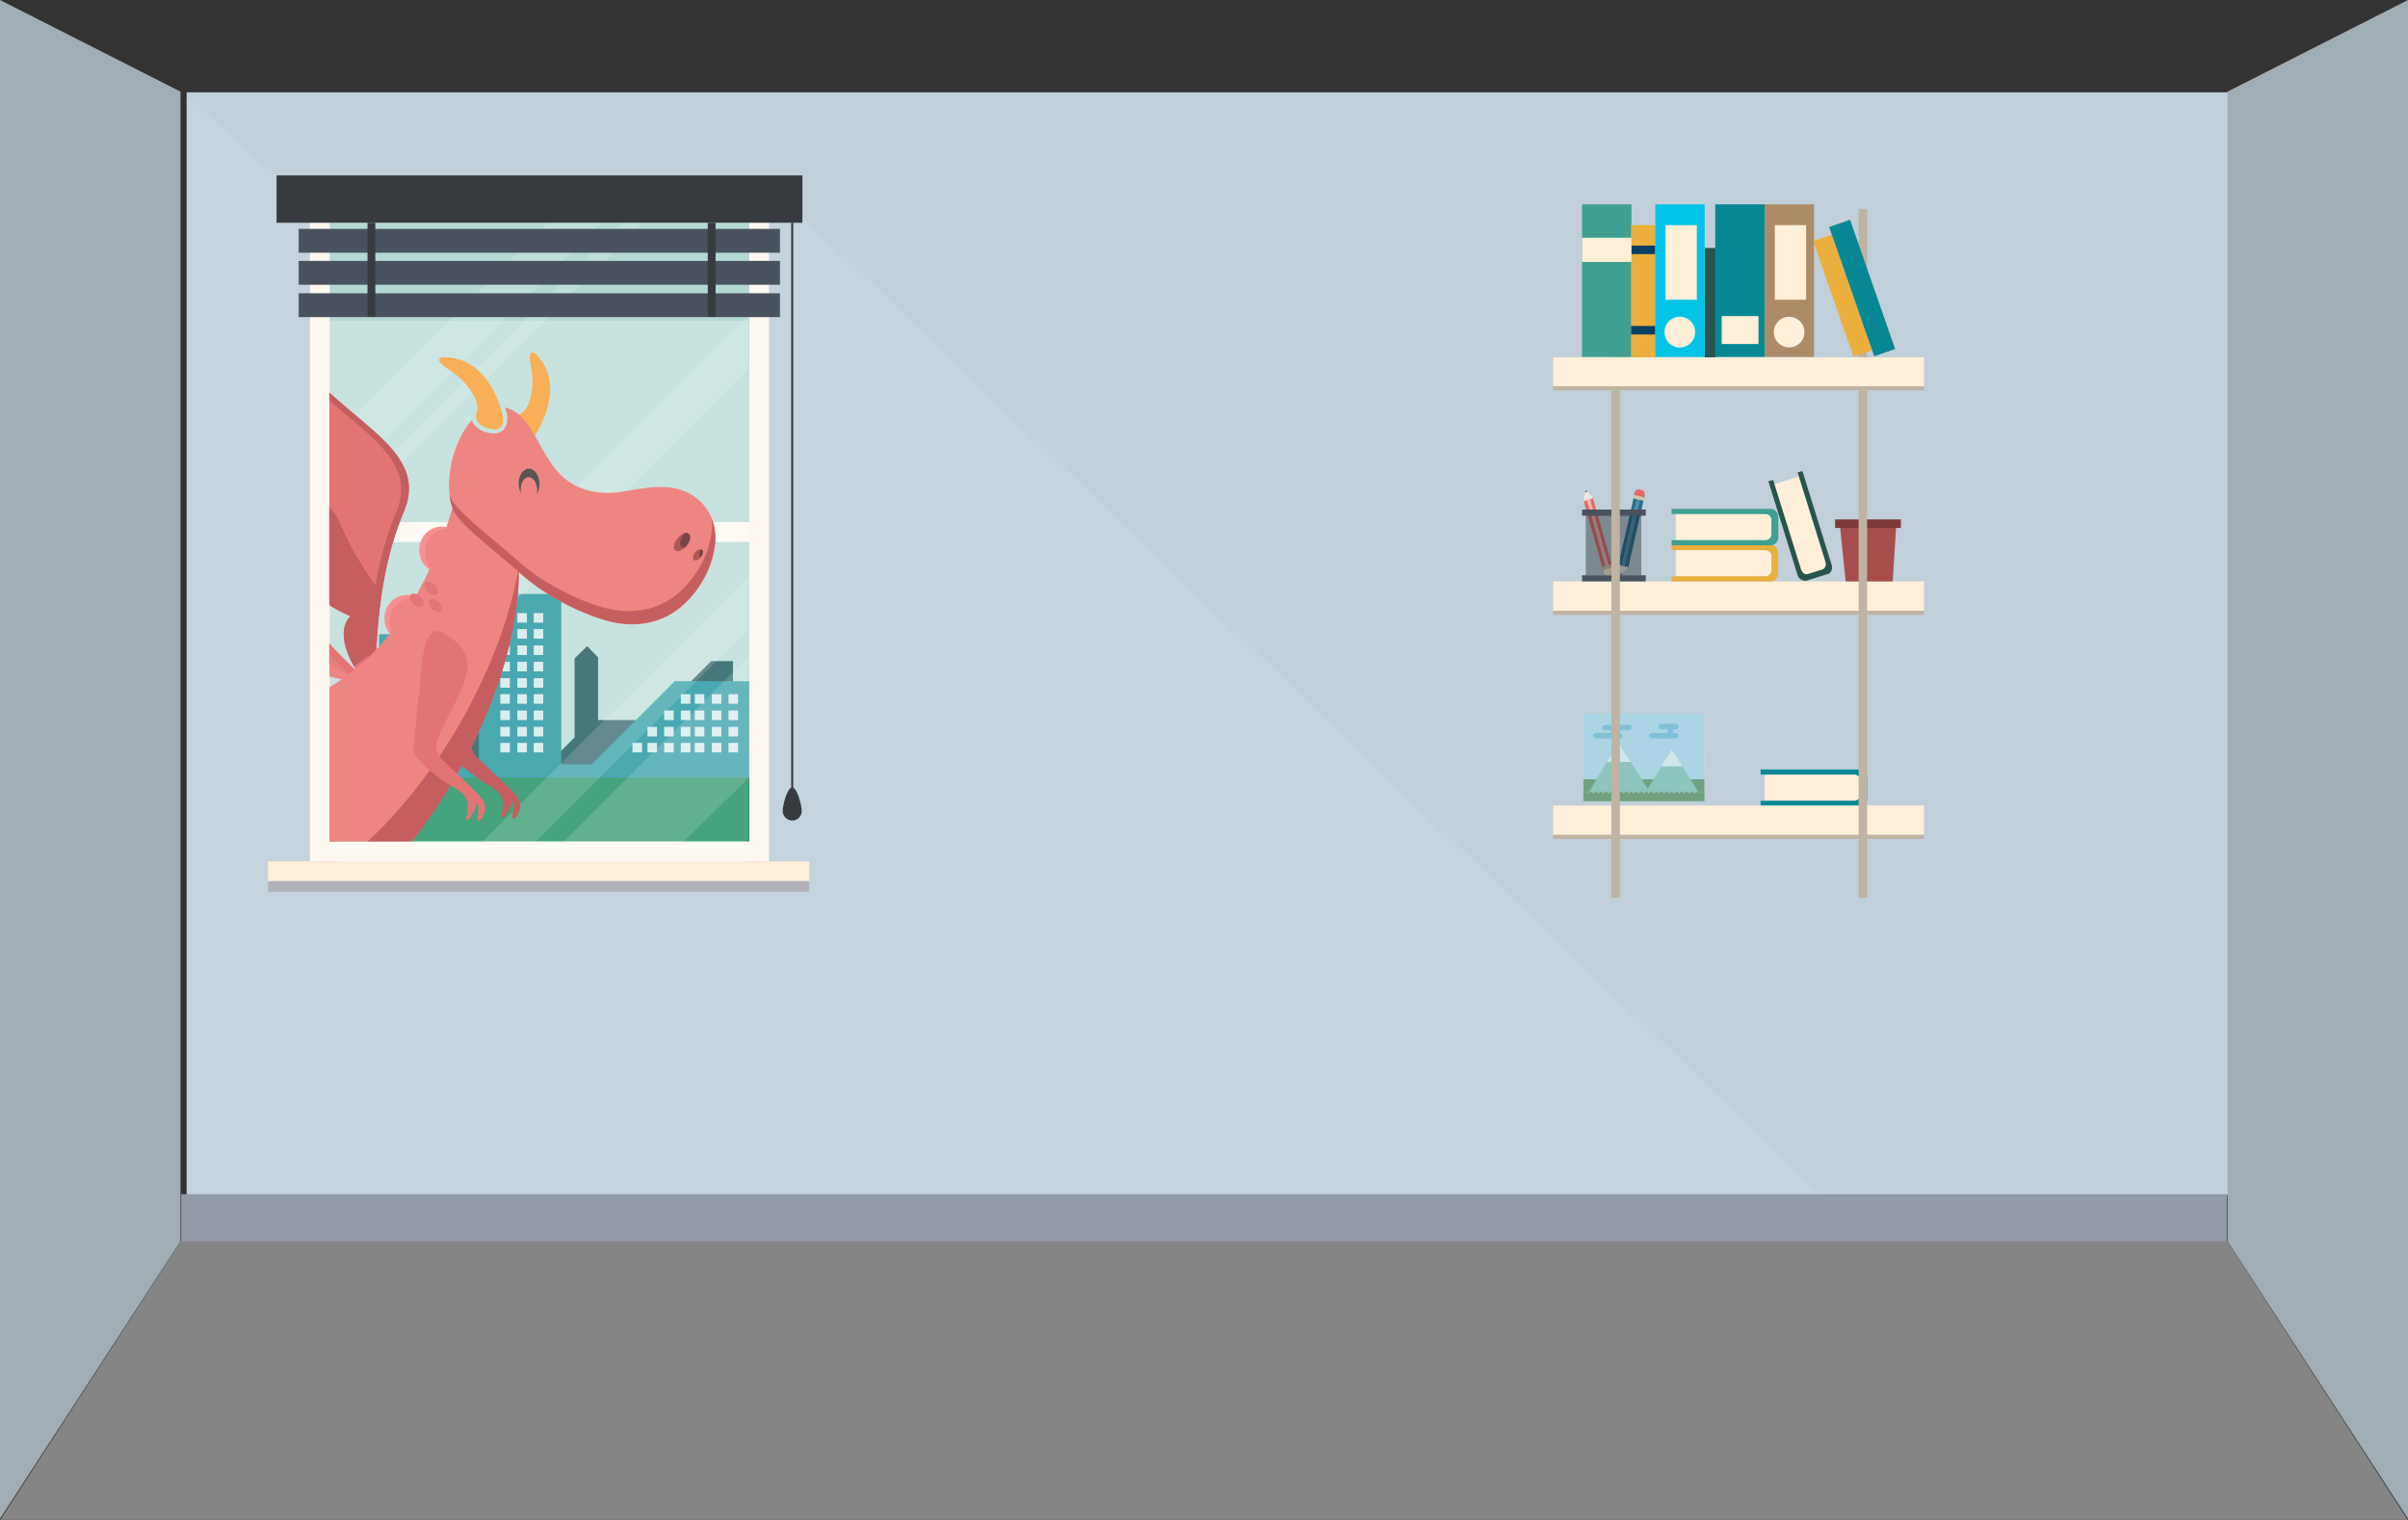 <?xml version="1.0" encoding="utf-8"?>
<!-- Generator: Adobe Illustrator 21.1.0, SVG Export Plug-In . SVG Version: 6.00 Build 0)  -->
<svg version="1.1" id="Layer_1" xmlns="http://www.w3.org/2000/svg" xmlns:xlink="http://www.w3.org/1999/xlink" x="0px" y="0px"
	 viewBox="0 0 707 446.2" style="enable-background:new 0 0 707 446.2;" xml:space="preserve">
<rect x="0" y="0" width="707" height="446.2" fill="#333333" stroke="none"/>
<style type="text/css">
	.st0{fill:#858585;}
	.st1{fill:#C4D3DD;}
	.st2{opacity:2.000430e-02;}
	.st3{clip-path:url(#SVGID_2_);}
	.st4{fill:#939BA8;}
	.st5{fill:#FFEFD9;}
	.st6{fill:#EDE8E0;}
	.st7{fill:#202020;}
	.st8{fill:#22708F;}
	.st9{fill:#4E8DA5;}
	.st10{fill:#E86765;}
	.st11{fill:#D1C6B2;}
	.st12{fill:#F4B3B2;}
	.st13{fill:#FCF3D1;}
	.st14{fill:#BFB3A3;}
	.st15{fill:#4A525F;}
	.st16{opacity:0.4;}
	.st17{clip-path:url(#SVGID_4_);fill:#192025;}
	.st18{fill:#EBAF3C;}
	.st19{fill:#3F9F91;}
	.st20{fill:#28544B;}
	.st21{fill:#A74D4B;}
	.st22{fill:#7D3A38;}
	.st23{opacity:0.3;}
	.st24{clip-path:url(#SVGID_6_);fill:#FFFFFF;}
	.st25{clip-path:url(#SVGID_8_);fill:#FFFFFF;}
	.st26{fill:#ABD5E5;}
	.st27{fill:#70A17F;}
	.st28{fill:#95D6A9;}
	.st29{fill:#8CC5BD;}
	.st30{fill:#CDE7EA;}
	.st31{fill:#81C0D8;}
	.st32{fill:#068894;}
	.st33{fill:#053F64;}
	.st34{fill:#00C3E5;}
	.st35{fill:#AD8B66;}
	.st36{fill:#B2D8D3;}
	.st37{fill:#03444A;}
	.st38{fill:#00814C;}
	.st39{fill:#FFF8F0;}
	.st40{opacity:2.999880e-02;}
	.st41{clip-path:url(#SVGID_10_);fill:#FFFFFF;}
	.st42{opacity:0.15;}
	.st43{clip-path:url(#SVGID_12_);fill:#FFFFFF;}
	.st44{clip-path:url(#SVGID_14_);fill:#FFFFFF;}
	.st45{clip-path:url(#SVGID_16_);fill:#FFFFFF;}
	.st46{clip-path:url(#SVGID_18_);fill:#FFFFFF;}
	.st47{clip-path:url(#SVGID_20_);fill:#FFFFFF;}
	.st48{fill:#373B40;}
	.st49{clip-path:url(#SVGID_22_);fill:#B22828;}
	.st50{clip-path:url(#SVGID_22_);fill:#DB4646;}
	.st51{clip-path:url(#SVGID_22_);fill:#EA5C55;}
	.st52{clip-path:url(#SVGID_22_);fill:#DD5050;}
	.st53{clip-path:url(#SVGID_22_);fill:#F46C6C;}
	.st54{clip-path:url(#SVGID_22_);fill:#F7941E;}
	.st55{clip-path:url(#SVGID_22_);fill:#961E1E;}
	.st56{clip-path:url(#SVGID_22_);fill:#4C0505;}
	.st57{clip-path:url(#SVGID_22_);fill:#D84848;}
	.st58{clip-path:url(#SVGID_22_);fill:#1D1D1B;}
	.st59{fill:#B2B1B8;}
	.st60{opacity:0.25;}
	.st61{clip-path:url(#SVGID_24_);fill:#FFFFFF;}
	.st62{fill:#A0ADB5;}
</style>
<g>
	<polygon class="st0" points="0.1,446.2 706.9,446.2 653.8,364.2 53.2,364.2 	"/>
	<rect x="54.8" y="27.1" class="st1" width="600.6" height="323.7"/>
	<g>
		<g class="st2">
			<g>
				<defs>
					<rect id="SVGID_1_" x="53.2" y="26.9" width="600.6" height="337.4"/>
				</defs>
				<clipPath id="SVGID_2_">
					<use xlink:href="#SVGID_1_"  style="overflow:visible;"/>
				</clipPath>
				<polygon class="st3" points="231.5,59.6 548.9,364.2 653.8,364.2 653.8,26.9 53.2,26.9 90.3,59.6 				"/>
			</g>
		</g>
	</g>
	<rect x="53.2" y="350.6" class="st4" width="600.6" height="13.8"/>
	<g>
		<rect x="456" y="170.7" class="st5" width="108.9" height="8.6"/>
		<polygon class="st6" points="475.3,165 475.1,166.2 475.9,168.9 477.9,166.8 477.9,166.8 478.1,165.7 		"/>
		<polygon class="st7" points="476.3,168.5 475.9,168.9 475.8,168.4 		"/>
		<path class="st8" d="M480,144.6l-4.9,21.5h0c0.1-0.2,0.3-0.4,0.6-0.3c0.2,0.1,0.4,0.3,0.4,0.6h0l4.9-21.5L480,144.6z"/>
		<path class="st9" d="M481,144.9l-4.9,21.5h0c0.1-0.2,0.3-0.4,0.6-0.3c0.2,0.1,0.4,0.3,0.4,0.6h0l4.9-21.5L481,144.9z"/>
		<path class="st8" d="M481.9,145.1l-4.9,21.5h0c0.1-0.2,0.3-0.4,0.6-0.3c0.3,0.1,0.4,0.3,0.4,0.6h0l4.9-21.5L481.9,145.1z"/>
		<path class="st10" d="M482,143.9l-0.7-0.2c-0.6-0.1-1.2,0.2-1.3,0.8l-0.2,0.7c-0.1,0.6,0.2,1.2,0.8,1.3l0.7,0.2
			c0.6,0.1,1.2-0.2,1.3-0.8l0.2-0.7C483,144.6,482.6,144,482,143.9"/>
		<path class="st11" d="M482.5,147l-2.9-0.7c-0.2-0.1-0.4-0.3-0.3-0.5l0-0.2c0.1-0.2,0.3-0.4,0.5-0.3l2.9,0.7
			c0.2,0.1,0.4,0.3,0.3,0.5l0,0.2C482.9,146.9,482.7,147,482.5,147"/>
		<polygon class="st6" points="468,147.1 467.7,146 465.6,144 464.9,146.7 465.2,147.9 		"/>
		<polygon class="st7" points="465.5,144.5 465.6,144 466,144.3 		"/>
		<path class="st10" d="M473.6,167.2l-6-21.3h0c0.1,0.2-0.1,0.5-0.3,0.6c-0.2,0.1-0.5-0.1-0.6-0.3h0l6,21.3L473.6,167.2z"/>
		<path class="st12" d="M472.7,167.5l-6-21.3l0,0c0.1,0.2-0.1,0.5-0.3,0.6c-0.2,0.1-0.5-0.1-0.6-0.3h0l6,21.3L472.7,167.5z"/>
		<path class="st10" d="M471.8,167.8l-6-21.3h0c0.1,0.2-0.1,0.5-0.3,0.6c-0.2,0.1-0.5-0.1-0.6-0.3h0l6,21.3L471.8,167.8z"/>
		<path class="st13" d="M472.2,168.9l0.7-0.2c0.6-0.2,0.9-0.8,0.7-1.3l-0.1-0.5c-0.2-0.6-0.8-0.9-1.3-0.7l-0.7,0.2
			c-0.6,0.2-0.9,0.8-0.7,1.3l0.1,0.5C471.1,168.7,471.7,169,472.2,168.9"/>
		<path class="st11" d="M470.4,166.4l2.8-0.8c0.2-0.1,0.5,0.1,0.5,0.3l0,0.2c0.1,0.2-0.1,0.5-0.3,0.5l-2.8,0.8
			c-0.2,0.1-0.5-0.1-0.5-0.3l0-0.2C470,166.7,470.2,166.4,470.4,166.4"/>
		<rect x="456" y="179.3" class="st14" width="108.9" height="1.2"/>
		<rect x="464.5" y="168.9" class="st15" width="18.7" height="1.8"/>
		<rect x="464.5" y="149.6" class="st15" width="18.7" height="1.8"/>
		<g class="st16">
			<g>
				<defs>
					<rect id="SVGID_3_" x="465.6" y="151.3" width="16.3" height="17.6"/>
				</defs>
				<clipPath id="SVGID_4_">
					<use xlink:href="#SVGID_3_"  style="overflow:visible;"/>
				</clipPath>
				<rect x="465.6" y="151.3" class="st17" width="16.3" height="17.6"/>
			</g>
		</g>
		<path class="st5" d="M518.4,161.5H492v7.7h26.4c1,0,1.8-0.8,1.8-1.7v-4.3C520.2,162.3,519.4,161.5,518.4,161.5"/>
		<path class="st18" d="M519.8,160h-29v1.5h27.5c1,0,1.8,0.8,1.8,1.7v4.3c0,0.9-0.8,1.7-1.8,1.7h-27.5v1.5h29c1.3,0,2.3-1,2.3-2.3
			v-6C522.1,161.1,521.1,160,519.8,160"/>
		<path class="st5" d="M518.4,150.9H492v7.7h26.4c1,0,1.8-0.8,1.8-1.7v-4.3C520.2,151.6,519.4,150.9,518.4,150.9"/>
		<path class="st19" d="M519.8,149.4h-29v1.5h27.5c1,0,1.8,0.8,1.8,1.7v4.3c0,0.9-0.8,1.7-1.8,1.7h-27.5v1.5h29c1.3,0,2.3-1,2.3-2.3
			v-6C522.1,150.4,521.1,149.4,519.8,149.4"/>
		<path class="st5" d="M536,165.1l-7.9-25.2l-7.3,2.3l7.9,25.2c0.3,0.9,1.2,1.5,2.1,1.2l4.1-1.3C535.8,167,536.3,166,536,165.1"/>
		<path class="st20" d="M537.8,165.9l-8.6-27.6l-1.4,0.4L536,165c0.3,1-0.2,2-1,2.2l-4.1,1.3c-0.9,0.3-1.8-0.3-2.1-1.3l-8.2-26.3
			l-1.4,0.4l8.6,27.6c0.4,1.2,1.7,1.9,2.9,1.5l5.7-1.8C537.5,168.5,538.2,167.1,537.8,165.9"/>
		<polygon class="st21" points="556.8,153.2 540.1,153.2 541.9,170.7 555.7,170.7 		"/>
		<rect x="538.8" y="152.5" class="st22" width="19.3" height="2.5"/>
		<g class="st23">
			<g>
				<defs>
					<rect id="SVGID_5_" x="483.3" y="218" width="17.1" height="17.2"/>
				</defs>
				<clipPath id="SVGID_6_">
					<use xlink:href="#SVGID_5_"  style="overflow:visible;"/>
				</clipPath>
				<polygon class="st24" points="500.5,219.4 484.7,235.2 483.3,235.2 500.5,218 				"/>
			</g>
		</g>
		<g class="st23">
			<g>
				<defs>
					<rect id="SVGID_7_" x="486.1" y="220.7" width="14.4" height="14.5"/>
				</defs>
				<clipPath id="SVGID_8_">
					<use xlink:href="#SVGID_7_"  style="overflow:visible;"/>
				</clipPath>
				<polygon class="st25" points="500.5,226.5 491.8,235.2 486.1,235.2 500.5,220.7 				"/>
			</g>
		</g>
		<rect x="464.9" y="209.5" class="st26" width="35.5" height="25.7"/>
		<rect x="464.9" y="228.8" class="st27" width="35.5" height="6.4"/>
		<polygon class="st28" points="500.4,233 499.7,232.3 498.9,233 498.2,232.3 497.5,233 496.7,232.3 496,233 495.2,232.3 494.5,233 
			493.8,232.3 493,233 492.3,232.3 491.5,233 490.8,232.3 490.1,233 489.3,232.3 488.6,233 487.8,232.3 487.1,233 486.4,232.3 
			485.6,233 484.9,232.3 484.1,233 483.4,232.3 482.7,233 481.9,232.3 481.2,233 480.4,232.3 479.7,233 478.9,232.3 478.2,233 
			477.5,232.3 476.7,233 476,232.3 475.2,233 474.5,232.3 473.8,233 473,232.3 472.3,233 471.5,232.3 470.8,233 470.1,232.3 
			469.3,233 468.6,232.3 467.8,233 467.1,232.3 466.4,233 465.6,232.3 464.9,233 464.9,235.2 500.4,235.2 500.4,233 		"/>
		<polygon class="st29" points="464.9,235.2 475.2,218 486.1,235.2 		"/>
		<polygon class="st29" points="481.6,235.2 490.8,220 500.4,235.2 		"/>
		<polygon class="st30" points="471.8,223.7 475.2,218 478.8,223.7 		"/>
		<polygon class="st30" points="487.7,225 490.8,220 494,225 		"/>
		<polygon class="st27" points="500.4,233 499.7,232.3 498.9,233 498.2,232.3 497.5,233 496.7,232.3 496,233 495.2,232.3 494.5,233 
			493.8,232.3 493,233 492.3,232.3 491.5,233 490.8,232.3 490.1,233 489.3,232.3 488.6,233 487.8,232.3 487.1,233 486.4,232.3 
			485.6,233 484.9,232.3 484.1,233 483.4,232.3 482.7,233 481.9,232.3 481.2,233 480.4,232.3 479.7,233 478.9,232.3 478.2,233 
			477.5,232.3 476.7,233 476,232.3 475.2,233 474.5,232.3 473.8,233 473,232.3 472.3,233 471.5,232.3 470.8,233 470.1,232.3 
			469.3,233 468.6,232.3 467.8,233 467.1,232.3 466.4,233 465.6,232.3 464.9,233 464.9,235.2 500.4,235.2 500.4,233 		"/>
		<path class="st31" d="M475.6,216.8h-7.1c-0.4,0-0.8-0.4-0.8-0.8c0-0.4,0.4-0.8,0.8-0.8h7.1c0.4,0,0.8,0.4,0.8,0.8
			C476.3,216.5,476,216.8,475.6,216.8"/>
		<path class="st31" d="M478.3,214.4h-7.1c-0.4,0-0.8-0.4-0.8-0.8s0.4-0.8,0.8-0.8h7.1c0.4,0,0.8,0.4,0.8,0.8
			S478.8,214.4,478.3,214.4"/>
		<path class="st31" d="M473.8,216L473.8,216c-0.4,0-0.8-0.3-0.8-0.8v-0.8c0-0.4,0.3-0.8,0.8-0.8c0.4,0,0.8,0.3,0.8,0.8v0.8
			C474.6,215.7,474.2,216,473.8,216"/>
		<path class="st31" d="M492,216.8h-7.1c-0.4,0-0.8-0.4-0.8-0.8c0-0.4,0.4-0.8,0.8-0.8h7.1c0.4,0,0.8,0.4,0.8,0.8
			C492.8,216.5,492.4,216.8,492,216.8"/>
		<path class="st31" d="M492.1,214.1l-4.4,0c-0.4,0-0.8-0.4-0.8-0.8s0.4-0.8,0.8-0.8l4.4,0c0.4,0,0.8,0.4,0.8,0.8
			C492.9,213.8,492.5,214.1,492.1,214.1"/>
		<path class="st31" d="M490.4,215.8L490.4,215.8c-0.4,0-0.8-0.3-0.8-0.8v-0.8c0-0.4,0.3-0.8,0.8-0.8c0.4,0,0.8,0.3,0.8,0.8v0.8
			C491.1,215.5,490.8,215.8,490.4,215.8"/>
		<path class="st5" d="M544.5,227.4h-26.4v7.7h26.4c1,0,1.8-0.8,1.8-1.7V229C546.3,228.1,545.5,227.4,544.5,227.4"/>
		<path class="st32" d="M545.9,225.9h-29v1.5h27.5c1,0,1.8,0.8,1.8,1.7v4.3c0,0.9-0.8,1.7-1.8,1.7h-27.5v1.5h29c1.3,0,2.3-1,2.3-2.3
			v-6C548.2,226.9,547.2,225.9,545.9,225.9"/>
		<rect x="456" y="236.5" class="st5" width="108.9" height="8.6"/>
		<rect x="456" y="245.1" class="st14" width="108.9" height="1.2"/>
		<rect x="473.1" y="61.4" class="st14" width="2.5" height="202.2"/>
		<rect x="545.7" y="61.4" class="st14" width="2.5" height="202.2"/>
		<rect x="456" y="104.9" class="st5" width="108.9" height="8.6"/>
		<rect x="456" y="113.4" class="st14" width="108.9" height="1.2"/>
		<rect x="464.5" y="60" class="st19" width="14.5" height="44.8"/>
		<rect x="478.9" y="66.1" class="st18" width="7.1" height="38.8"/>
		<rect x="500.5" y="72.8" class="st20" width="3.2" height="32.1"/>
		<rect x="478.9" y="95.7" class="st33" width="7.1" height="2.5"/>
		<rect x="478.9" y="72.1" class="st33" width="7.1" height="2.5"/>
		<rect x="464.5" y="69.8" class="st5" width="14.5" height="7.1"/>
		<rect x="503.6" y="60" class="st32" width="14.5" height="44.8"/>
		
			<rect x="538.3" y="68.9" transform="matrix(0.944 -0.329 0.329 0.944 1.541 182.84)" class="st18" width="5.8" height="36"/>
		
			<rect x="543.7" y="64.6" transform="matrix(0.944 -0.329 0.329 0.944 2.546 184.545)" class="st32" width="6.5" height="40.2"/>
		<rect x="505.5" y="92.8" class="st5" width="10.8" height="8.2"/>
		<rect x="486" y="60" class="st34" width="14.5" height="44.8"/>
		<rect x="489" y="66.1" class="st5" width="9.2" height="21.9"/>
		<path class="st5" d="M497.7,97.5c0,2.5-2,4.5-4.5,4.5c-2.5,0-4.5-2-4.5-4.5c0-2.5,2-4.5,4.5-4.5C495.7,93,497.7,95,497.7,97.5"/>
		<rect x="518.1" y="60" class="st35" width="14.5" height="44.8"/>
		<rect x="521.1" y="66.1" class="st5" width="9.2" height="21.9"/>
		<path class="st5" d="M529.8,97.5c0,2.5-2,4.5-4.5,4.5c-2.5,0-4.5-2-4.5-4.5c0-2.5,2-4.5,4.5-4.5C527.8,93,529.8,95,529.8,97.5"/>
		<rect x="96.8" y="65.4" class="st36" width="123.2" height="181.7"/>
		<polygon class="st37" points="208.8,194.1 191.5,211.4 175.6,211.4 175.6,193 172.4,189.7 168.7,193.3 168.7,216.5 156.1,229.1 
			146.1,229.1 146.1,178.2 131.9,178.2 131.9,199.1 106.1,199.1 96.8,213.4 96.8,241.6 215.2,241.6 215.2,225.7 215.2,194.1 		"/>
		<polygon class="st32" points="96.8,224.4 111.3,224.4 111.3,186.2 127.6,186.2 127.6,224.4 140.6,224.4 140.6,186.2 152.4,174.4 
			164.8,174.4 164.8,224.4 173.7,224.4 198.1,200 219.9,200 219.9,247.1 96.8,247.1 		"/>
		<rect x="113.3" y="189.5" class="st30" width="2.8" height="2.8"/>
		<rect x="118.2" y="189.5" class="st30" width="2.8" height="2.8"/>
		<rect x="123.1" y="189.5" class="st30" width="2.8" height="2.8"/>
		<rect x="113.3" y="194.2" class="st30" width="2.8" height="2.8"/>
		<rect x="118.2" y="194.2" class="st30" width="2.8" height="2.8"/>
		<rect x="123.1" y="194.2" class="st30" width="2.8" height="2.8"/>
		<rect x="113.3" y="199" class="st30" width="2.8" height="2.8"/>
		<rect x="118.2" y="199" class="st30" width="2.8" height="2.8"/>
		<rect x="123.1" y="199" class="st30" width="2.8" height="2.8"/>
		<rect x="113.3" y="203.8" class="st30" width="2.8" height="2.8"/>
		<rect x="118.2" y="203.8" class="st30" width="2.8" height="2.8"/>
		<rect x="123.1" y="203.8" class="st30" width="2.8" height="2.8"/>
		<rect x="113.3" y="208.6" class="st30" width="2.8" height="2.8"/>
		<rect x="118.2" y="208.6" class="st30" width="2.8" height="2.8"/>
		<rect x="123.1" y="208.6" class="st30" width="2.8" height="2.8"/>
		<rect x="113.3" y="213.4" class="st30" width="2.8" height="2.8"/>
		<rect x="118.2" y="213.4" class="st30" width="2.8" height="2.8"/>
		<rect x="123.1" y="213.4" class="st30" width="2.8" height="2.8"/>
		<rect x="113.3" y="218.1" class="st30" width="2.8" height="2.8"/>
		<rect x="118.2" y="218.1" class="st30" width="2.8" height="2.8"/>
		<rect x="123.1" y="218.1" class="st30" width="2.8" height="2.8"/>
		<rect x="204" y="203.8" class="st30" width="2.8" height="2.8"/>
		<rect x="209" y="203.8" class="st30" width="2.8" height="2.8"/>
		<rect x="213.9" y="203.8" class="st30" width="2.8" height="2.8"/>
		<rect x="204" y="208.6" class="st30" width="2.8" height="2.8"/>
		<rect x="209" y="208.6" class="st30" width="2.8" height="2.8"/>
		<rect x="213.9" y="208.6" class="st30" width="2.8" height="2.8"/>
		<rect x="204" y="213.4" class="st30" width="2.8" height="2.8"/>
		<rect x="209" y="213.4" class="st30" width="2.8" height="2.8"/>
		<rect x="213.9" y="213.4" class="st30" width="2.8" height="2.8"/>
		<rect x="204" y="218.1" class="st30" width="2.8" height="2.8"/>
		<rect x="209" y="218.1" class="st30" width="2.8" height="2.8"/>
		<rect x="213.9" y="218.1" class="st30" width="2.8" height="2.8"/>
		<rect x="199.9" y="203.8" class="st30" width="2.8" height="2.8"/>
		<rect x="195" y="208.6" class="st30" width="2.8" height="2.8"/>
		<rect x="199.9" y="208.6" class="st30" width="2.8" height="2.8"/>
		<rect x="190.1" y="213.4" class="st30" width="2.8" height="2.8"/>
		<rect x="195" y="213.4" class="st30" width="2.8" height="2.8"/>
		<rect x="199.9" y="213.4" class="st30" width="2.8" height="2.8"/>
		<rect x="190.1" y="218.1" class="st30" width="2.8" height="2.8"/>
		<rect x="185.7" y="218.1" class="st30" width="2.8" height="2.8"/>
		<rect x="195" y="218.1" class="st30" width="2.8" height="2.8"/>
		<rect x="199.9" y="218.1" class="st30" width="2.8" height="2.8"/>
		<rect x="146.9" y="184.7" class="st30" width="2.8" height="2.8"/>
		<rect x="151.9" y="184.7" class="st30" width="2.8" height="2.8"/>
		<rect x="151.9" y="180" class="st30" width="2.8" height="2.8"/>
		<rect x="156.7" y="180" class="st30" width="2.8" height="2.8"/>
		<rect x="156.7" y="184.7" class="st30" width="2.8" height="2.8"/>
		<rect x="146.9" y="189.5" class="st30" width="2.8" height="2.8"/>
		<rect x="151.9" y="189.5" class="st30" width="2.8" height="2.8"/>
		<rect x="156.7" y="189.5" class="st30" width="2.8" height="2.8"/>
		<rect x="146.9" y="194.3" class="st30" width="2.8" height="2.8"/>
		<rect x="151.9" y="194.3" class="st30" width="2.8" height="2.8"/>
		<rect x="156.7" y="194.3" class="st30" width="2.8" height="2.8"/>
		<rect x="146.9" y="199.1" class="st30" width="2.8" height="2.8"/>
		<rect x="151.9" y="199.1" class="st30" width="2.8" height="2.8"/>
		<rect x="156.7" y="199.1" class="st30" width="2.8" height="2.8"/>
		<rect x="146.9" y="203.8" class="st30" width="2.8" height="2.8"/>
		<rect x="151.9" y="203.8" class="st30" width="2.8" height="2.8"/>
		<rect x="156.7" y="203.8" class="st30" width="2.8" height="2.8"/>
		<rect x="146.9" y="208.6" class="st30" width="2.8" height="2.8"/>
		<rect x="151.9" y="208.6" class="st30" width="2.8" height="2.8"/>
		<rect x="156.7" y="208.6" class="st30" width="2.8" height="2.8"/>
		<rect x="146.9" y="213.4" class="st30" width="2.8" height="2.8"/>
		<rect x="151.9" y="213.4" class="st30" width="2.8" height="2.8"/>
		<rect x="156.7" y="213.4" class="st30" width="2.8" height="2.8"/>
		<rect x="146.9" y="218.1" class="st30" width="2.8" height="2.8"/>
		<rect x="151.9" y="218.1" class="st30" width="2.8" height="2.8"/>
		<rect x="156.7" y="218.1" class="st30" width="2.8" height="2.8"/>
		<rect x="96.8" y="228.3" class="st38" width="123.2" height="18.8"/>
		<path class="st39" d="M225.7,252.9H91V59.6h134.8V252.9z M96.8,247.1h123.2V65.4H96.8V247.1z"/>
		<rect x="93.9" y="153.3" class="st39" width="129.5" height="5.8"/>
		<rect x="78.7" y="252.9" class="st5" width="158.9" height="5.8"/>
		<g class="st40">
			<g>
				<defs>
					<rect id="SVGID_9_" x="96.7" y="65.4" width="123.2" height="181.7"/>
				</defs>
				<clipPath id="SVGID_10_">
					<use xlink:href="#SVGID_9_"  style="overflow:visible;"/>
				</clipPath>
				<rect x="96.7" y="65.4" class="st41" width="123.2" height="181.7"/>
			</g>
		</g>
		<g class="st42">
			<g>
				<defs>
					<rect id="SVGID_11_" x="96.8" y="65.4" width="79.8" height="79.7"/>
				</defs>
				<clipPath id="SVGID_12_">
					<use xlink:href="#SVGID_11_"  style="overflow:visible;"/>
				</clipPath>
				<polygon class="st43" points="176.5,65.4 96.8,145.1 96.8,129.5 160.8,65.4 				"/>
			</g>
		</g>
		<g class="st42">
			<g>
				<defs>
					<rect id="SVGID_13_" x="96.8" y="65.4" width="92" height="91.9"/>
				</defs>
				<clipPath id="SVGID_14_">
					<use xlink:href="#SVGID_13_"  style="overflow:visible;"/>
				</clipPath>
				<polygon class="st44" points="188.8,65.4 96.8,157.3 96.8,151.3 182.6,65.4 				"/>
			</g>
		</g>
		<g class="st42">
			<g>
				<defs>
					<rect id="SVGID_15_" x="165.5" y="192.6" width="54.5" height="54.5"/>
				</defs>
				<clipPath id="SVGID_16_">
					<use xlink:href="#SVGID_15_"  style="overflow:visible;"/>
				</clipPath>
				<polygon class="st45" points="219.9,228.3 200.7,247.1 165.5,247.1 219.9,192.6 				"/>
			</g>
		</g>
		<g class="st42">
			<g>
				<defs>
					<rect id="SVGID_17_" x="141.7" y="169" width="78.2" height="78.1"/>
				</defs>
				<clipPath id="SVGID_18_">
					<use xlink:href="#SVGID_17_"  style="overflow:visible;"/>
				</clipPath>
				<polygon class="st46" points="219.9,184.6 157.3,247.1 141.7,247.1 219.9,169 				"/>
			</g>
		</g>
		<g class="st42">
			<g>
				<defs>
					<rect id="SVGID_19_" x="96.6" y="92.6" width="123" height="138.5"/>
				</defs>
				<clipPath id="SVGID_20_">
					<use xlink:href="#SVGID_19_"  style="overflow:visible;"/>
				</clipPath>
				<polygon class="st47" points="219.5,108.3 96.6,231.1 96.7,215.4 219.7,92.6 				"/>
			</g>
		</g>
		<rect x="81.2" y="51.5" class="st48" width="154.4" height="13.9"/>
		<rect x="87.7" y="67.2" class="st15" width="141.3" height="7"/>
		<rect x="87.7" y="76.6" class="st15" width="141.3" height="7"/>
		<rect x="87.7" y="86.1" class="st15" width="141.3" height="7"/>
		<rect x="207.8" y="65.4" class="st48" width="2.3" height="27.6"/>
		<rect x="107.9" y="65.4" class="st48" width="2.3" height="27.6"/>
		<rect x="232.3" y="65.4" class="st48" width="0.6" height="167.4"/>
		<path class="st48" d="M235.4,238.1c0,1.6-1.3,2.8-2.8,2.8s-2.8-1.3-2.8-2.8c0-1.6,1.3-6.9,2.8-6.9S235.4,236.6,235.4,238.1"/>
	</g>
	<g>
		<defs>
			<rect id="SVGID_21_" x="96.7" y="65.4" width="123.2" height="181.7"/>
		</defs>
		<clipPath id="SVGID_22_">
			<use xlink:href="#SVGID_21_"  style="overflow:visible;"/>
		</clipPath>
		<path class="st49" d="M151.3,240.1c0.5-0.5,0.9-1.1,1.1-1.7c-0.6,0.2-1.2,0.3-1.8,0.3c-0.1,0.3-0.1,0.7-0.2,1
			C150.3,240.2,151,240.5,151.3,240.1"/>
		<path class="st49" d="M147.9,239.9c0.4-0.4,0.7-0.9,1.1-1.4c-0.5-0.1-1-0.2-1.5-0.4c-0.1,0.4-0.2,0.8-0.4,1.3
			C147,239.9,147.6,240.3,147.9,239.9"/>
		<path class="st49" d="M150.3,234.9c0.6,0.6,0.5,2.3,0.3,3.8c0.6,0,1.2-0.1,1.8-0.3c0.7-1.6,0.4-3.4-1-5
			c-2.1-2.4-7.4-7.3-11.1-10.8c-1.9-1.8-2.4-4.6-1.3-6.9c7.3-15.4,14.5-23.5,1.1-30.6c-6.6-3.5-6.2,15.5-6.7,17.7
			c-0.9,4-1.1,13.6-1.9,17.3c2.7,4,6.1,6.5,9.5,8.9c3.5,2.4,7.8,3.5,6.4,9.1c0.5,0.1,1,0.3,1.5,0.4
			C149.7,237.5,150.2,236.3,150.3,234.9"/>
		<path class="st49" d="M51,247.8c1.6-0.4,3.3-0.6,5.2-0.7c2.5-0.2,4.5-0.5,6.4,1.6c2.8,3.2,3,9.3,2.1,13.3
			c-0.9,4.3-4.5,6.5-7.2,9.8c-3,3.5-5.8,7.2-7.8,11.4c-0.2,0.5-0.5,1-0.9,1.3c-0.3,0.3-0.8,0.4-1.2,0.5c-1.4,0.3-13.4-2-13.1-0.6
			c0.8,3.9,2.9,7.3,5,10.6c2.1,3.3,4.3,6.7,5.2,10.5c0.8,3.7,0.1,7.7-3,9.4c-0.8,0.5-1.7-0.4-1.2-1.2c1.2-2.1,1.3-4.2,0.2-6.8
			c0.6,1.5-0.6,4.4-1.5,5.4c-0.4,0.4-0.8,0.8-1.4,1.1c-0.8,0.5-1.7-0.4-1.2-1.2c0.6-1,1.1-2.1,1.2-2.3c0.7-1.9,0.7-4,0.1-5.9
			c0.7,2-1.1,4.2-3.1,5.4c-0.8,0.5-1.7-0.4-1.2-1.2l0,0c0.4-0.7,0.8-1.5,0.9-2.3c0.8-3.2-1.1-8.2-2.3-11.1
			c-1.8-4.6-4.4-8.9-6.9-13.1c-1.3-2.2-7.6-8.8-1.7-8.1c3.1,0.4,10.9,3.6,13.5,1.1c2-2,2.5-7.7,2.7-10.4c0.1-1.4,0.1-2.9,0.3-4.3
			c0.6-3.9,2.8-7.6,5.9-9.9C47.7,249,49.4,248.3,51,247.8"/>
		<path class="st50" d="M110.5,204.9c0,0-2-31.1,8-54.4c10-23.3-30.6-28.8-39.1-61.8c0,0-12.9,29.4,4.8,48.9c0,0-10.5,31,18.8,43.4
			C102.9,181,95.1,186.8,110.5,204.9"/>
		<path class="st49" d="M100.1,154.2c3,7.2,7.4,14,11.9,20.1l0,0c-0.9,6.1-1.4,12-1.6,16.8c-2,1.2-4.4,3.1-6.5,4.5
			c-6.1-10.9-1-14.7-1-14.7c-21-8.9-21.5-27.4-20.2-37.1c0,0,0-0.1,0-0.1C90.6,143.9,96.7,146.1,100.1,154.2"/>
		<path class="st49" d="M116.2,150.7c9.7-22.5-28-28.4-38.1-58.6c0.7-2.2,1.3-3.5,1.3-3.5c8.5,33,49.1,38.5,39.1,61.8
			c-10,23.3-8,54.4-8,54.4c-0.9-1-1.6-2-2.4-2.9C107.9,193.5,108.1,169.6,116.2,150.7"/>
		<path class="st51" d="M108.4,200.4c0,0-23.8-20.1-33.7-43.5c-9.8-23.4-42,2.1-71.7-14.7c0,0,12.3,29.7,38.6,30.4
			c0,0,15,29,44.3,16.5C85.9,189.2,84.7,198.9,108.4,200.4"/>
		<path class="st52" d="M47.2,165.3c-14.7-0.4-25-9.9-31.3-18.2c25.5,5.5,50.3-10.2,58.7,9.8c3.9,9.3,10,18.1,16,25.3
			C62,193.8,47.2,165.3,47.2,165.3"/>
		<path class="st52" d="M86.1,182.7l2.8-2.7c7.8,9.8,15.7,17.1,18.5,19.5C93.3,196.6,86.1,182.7,86.1,182.7"/>
		<path class="st50" d="M73.4,158.6c-9.5-22.6-40,0.5-68.8-13.2c-1-1.9-1.5-3.1-1.5-3.1c29.6,16.8,61.8-8.7,71.7,14.7
			c9.8,23.4,33.7,43.5,33.7,43.5c-1.2-0.1-2.4-0.2-3.5-0.3C98.7,194.5,81.4,177.6,73.4,158.6"/>
		<path class="st53" d="M123.2,162.8c0.7,3.7,4.3,6.2,7.9,5.5c3.6-0.7,5.9-4.3,5.2-8.1c-0.7-3.7-4.3-6.2-7.9-5.5
			C124.8,155.5,122.5,159.1,123.2,162.8"/>
		<path class="st53" d="M113,182.9c0.7,3.7,4.3,6.2,7.9,5.5c3.6-0.7,5.9-4.3,5.2-8.1c-0.7-3.7-4.3-6.2-7.9-5.5
			C114.6,175.5,112.3,179.1,113,182.9"/>
		<path class="st53" d="M81.4,208.7c0.7,3.7,4.3,6.2,7.9,5.5c3.6-0.7,5.9-4.3,5.2-8.1c-0.7-3.7-4.3-6.2-7.9-5.5
			C83,201.3,80.7,204.9,81.4,208.7"/>
		<path class="st53" d="M59.4,213c0.7,3.7,4.3,6.2,7.9,5.5c3.6-0.7,5.9-4.3,5.2-8.1c-0.7-3.7-4.3-6.2-7.9-5.5
			C61,205.7,58.6,209.3,59.4,213"/>
		<path class="st53" d="M36.1,209.6c0.7,3.7,4.3,6.2,7.9,5.5c3.6-0.7,5.9-4.3,5.2-8.1c-0.7-3.7-4.3-6.2-7.9-5.5
			C37.7,202.3,35.4,205.9,36.1,209.6"/>
		<path class="st53" d="M14.9,198.5c0.7,3.7,4.3,6.2,7.9,5.5c3.6-0.7,5.9-4.3,5.2-8.1c-0.7-3.7-4.3-6.2-7.9-5.5
			C16.5,191.2,14.2,194.8,14.9,198.5"/>
		<path class="st53" d="M-2.2,181c0.7,3.7,4.3,6.2,7.9,5.5c3.6-0.7,5.9-4.3,5.2-8.1c-0.7-3.7-4.3-6.2-7.9-5.5
			C-0.6,173.7-2.9,177.3-2.2,181"/>
		<path class="st53" d="M-10.5,161.6c0.7,3.7,4.3,6.2,7.9,5.5c3.6-0.7,5.9-4.3,5.2-8.1c-0.7-3.7-4.3-6.2-7.9-5.5
			C-8.9,154.3-11.2,157.9-10.5,161.6"/>
		<path class="st51" d="M-11.2,161.8c0.7,3.7,4.3,6.2,7.9,5.5c3.6-0.7,5.9-4.3,5.2-8.1c-0.7-3.7-4.3-6.2-7.9-5.5
			C-9.6,154.4-12,158.1-11.2,161.8"/>
		<path class="st51" d="M124.9,163.5c0.7,3.7,4.3,6.2,7.9,5.5c3.6-0.7,5.9-4.3,5.2-8.1c-0.7-3.7-4.3-6.2-7.9-5.5
			C126.5,156.2,124.1,159.8,124.9,163.5"/>
		<path class="st51" d="M114.5,183.9c0.7,3.7,4.3,6.2,7.9,5.5c3.6-0.7,5.9-4.3,5.2-8.1c-0.7-3.7-4.3-6.2-7.9-5.5
			C116.1,176.5,113.7,180.1,114.5,183.9"/>
		<path class="st51" d="M82.1,210.2c0.7,3.7,4.3,6.2,7.9,5.5c3.6-0.7,5.9-4.3,5.2-8.1c-0.7-3.7-4.3-6.2-7.9-5.5
			C83.7,202.9,81.4,206.5,82.1,210.2"/>
		<path class="st51" d="M59.5,215c0.7,3.7,4.3,6.2,7.9,5.5c3.6-0.7,5.9-4.3,5.2-8.1c-0.7-3.7-4.3-6.2-7.9-5.5
			C61,207.7,58.7,211.3,59.5,215"/>
		<path class="st51" d="M35.6,211.6c0.7,3.7,4.3,6.2,7.9,5.5c3.6-0.7,5.9-4.3,5.2-8.1c-0.7-3.7-4.3-6.2-7.9-5.5
			C37.2,204.2,34.9,207.8,35.6,211.6"/>
		<path class="st51" d="M13.9,200c0.7,3.7,4.3,6.2,7.9,5.5c3.6-0.7,5.9-4.3,5.2-8.1c-0.7-3.7-4.3-6.2-7.9-5.5
			C15.5,192.7,13.2,196.3,13.9,200"/>
		<path class="st51" d="M-3.3,181.8c0.7,3.7,4.3,6.2,7.9,5.5c3.6-0.7,5.9-4.3,5.2-8.1c-0.7-3.7-4.3-6.2-7.9-5.5
			C-1.8,174.5-4.1,178.1-3.3,181.8"/>
		<path class="st51" d="M-11.6,161.9c0.7,3.7,4.3,6.2,7.9,5.5c3.6-0.7,5.9-4.3,5.2-8.1c-0.7-3.7-4.3-6.2-7.9-5.5
			C-10,154.5-12.4,158.1-11.6,161.9"/>
		<path class="st54" d="M157,127.9c0,0,10.1-14.4,0.2-24.1c0,0-2.5-2.2-1.3,4c1.3,6.2-0.4,13.2-3.9,14.1l1.5,4.9L157,127.9z"/>
		<path class="st51" d="M142.4,126.8c0.6,0.2,1.2,0.3,1.8,0.4c1.9,0.3,3-0.4,3.6-1c1.5-1.5,1.1-4,1.1-4.3l0,0c0-0.1-0.2-1-0.6-2.3
			c1.3,0.4,2.4,0.9,3.3,1.5c2.3,1.7,4,4.3,5.4,6.8c3.3,5.5,5.7,11.4,11.8,14.6c3.9,2,8.5,2.6,12.9,2c5.1-0.7,10.4-2.1,15.6-1.3
			c8.3,1.3,13.5,8.2,12.7,16.5c-0.7,6.7-4.2,13.2-9.2,17.8c-6,5.6-14.2,7-22.1,4.9c-9-2.4-19.5-8.1-26.3-14.4
			c-4.2-3.8-16.4-13.2-18.7-17.2c-3.6-6.1-2-19.4,4.8-27.5C138.9,124.6,140,126,142.4,126.8"/>
		<path class="st54" d="M147.7,122.4c0,0-3.4-17.9-17.7-17.5c0,0-3.5,0.3,2.1,3.8c5.5,3.6,9.5,9.8,7.6,13c0,0-0.5,3.6,4.9,4.3
			C148.4,126.7,147.7,122.4,147.7,122.4"/>
		<path class="st55" d="M198.9,158.1c-1.1,1.3-1.4,2.9-0.6,3.5c0.7,0.6,2.2,0,3.3-1.4c1.1-1.3,1.4-2.9,0.6-3.5
			C201.5,156.1,200,156.7,198.9,158.1"/>
		<path class="st55" d="M204.1,162.2c-0.7,0.8-0.8,1.8-0.4,2.2c0.5,0.4,1.4,0,2.1-0.8c0.7-0.8,0.8-1.8,0.4-2.2
			C205.7,161,204.7,161.4,204.1,162.2"/>
		<path class="st56" d="M201.1,156.5c0.4-0.1,0.8,0,1.1,0.2c0.7,0.6,0.5,2.2-0.6,3.5c-0.1,0.2-0.3,0.3-0.4,0.5
			c-0.4,0.1-0.8,0-1.1-0.2c-0.7-0.6-0.5-2.2,0.6-3.5C200.8,156.8,201,156.7,201.1,156.5"/>
		<path class="st56" d="M205.8,161.3c0.1,0,0.2,0.1,0.3,0.1c0.4,0.4,0.3,1.3-0.3,2.1c-0.1,0-0.2-0.1-0.3-0.1
			C205.1,163,205.2,162.1,205.8,161.3"/>
		<path class="st51" d="M136,134.5c0,0-9.6,79.2-76.9,76.1c-67.3-3.1-67.5-84-53.1-95.1c0,0-75.4,54-4.6,140.2
			c70.9,86.2,156.1-33.5,150.7-93.2L136,134.5z"/>
		<path class="st49" d="M-27.7,169.6c0.4,20,8.2,43.7,30.3,70.6c63.7,77.6,139.1-11.5,149.7-73.6c1.4,60.9-81.6,173.5-150.9,89.1
			C-26.8,221.5-31.9,192.3-27.7,169.6"/>
		<path class="st51" d="M-0.1,122.1c0,0,7.5,4.6,15.4-7.4L8.9,114l5.3-11.1l-9.8,6.9l-2.7-4.6C1.6,105.2-6.2,115.3-0.1,122.1"/>
		<path class="st50" d="M9.7,115l-6.3-0.7l2.7-5.8l8.1-5.7L8.9,114l6.3,0.7c-5.8,8.8-11.4,8.7-14,8C3.8,121.7,6.7,119.6,9.7,115"/>
		<path class="st49" d="M132.7,146.9c2.3,4,14.5,13.3,18.7,17.2c6.8,6.3,17.3,12,26.3,14.4c7.9,2.1,16,0.7,22.1-4.9
			c4.9-4.5,8.5-11.1,9.2-17.8c0.1-1.2,0.1-2.3,0-3.4c0.8,2.2,1.2,4.7,0.9,7.2c-0.7,6.7-4.2,13.2-9.2,17.8c-6,5.6-14.2,7-22.1,4.9
			c-9-2.4-19.5-8.1-26.3-14.4c-4.2-3.8-16.4-13.2-18.7-17.2c-0.9-1.5-1.4-3.4-1.7-5.5C132.2,145.8,132.4,146.4,132.7,146.9"/>
		<path class="st57" d="M126.1,176.1c-0.6,0.6-0.2,1.8,0.7,2.7c1,0.9,2.2,1.2,2.8,0.6c0.6-0.6,0.2-1.8-0.7-2.7
			C127.9,175.8,126.7,175.5,126.1,176.1"/>
		<path class="st57" d="M124.9,171.1c-0.6,0.6-0.2,1.8,0.7,2.7c1,0.9,2.2,1.2,2.8,0.6c0.6-0.6,0.2-1.8-0.7-2.7
			C126.7,170.7,125.5,170.5,124.9,171.1"/>
		<path class="st57" d="M120.6,174.6c-0.6,0.6-0.2,1.8,0.7,2.7c1,0.9,2.2,1.2,2.8,0.6c0.6-0.6,0.2-1.8-0.7-2.7
			C122.4,174.3,121.2,174,120.6,174.6"/>
		<path class="st57" d="M80.6,240.5c-1.6,0.6-2.1,3.1-1.2,5.7c0.9,2.6,2.9,4.2,4.5,3.6c1.6-0.6,2.1-3.1,1.2-5.7
			C84.2,241.6,82.2,239.9,80.6,240.5"/>
		<path class="st57" d="M78.9,227.8c-1.6,0.6-2.1,3.1-1.2,5.7c0.9,2.6,2.9,4.2,4.5,3.6c1.6-0.6,2.1-3.1,1.2-5.7
			C82.5,228.8,80.5,227.2,78.9,227.8"/>
		<path class="st57" d="M87.8,234.4c-1.6,0.6-2.1,3.1-1.2,5.7c0.9,2.6,2.9,4.2,4.5,3.6c1.6-0.6,2.1-3.1,1.2-5.7
			C91.4,235.4,89.4,233.8,87.8,234.4"/>
		<path class="st58" d="M157.7,143.5c-0.1-1.9-1.2-3.4-2.5-3.4c-1.3,0-2.3,1.6-2.3,3.5c0,0.6,0.1,1.2,0.4,1.6c-0.6-0.8-1-1.9-1-3.1
			c-0.1-2.4,1.2-4.4,2.9-4.5c1.7-0.1,3.1,1.9,3.2,4.3c0,1.2-0.3,2.4-0.8,3.2C157.7,144.7,157.8,144.1,157.7,143.5"/>
		<path class="st50" d="M42.8,245.1c1.9,0.2,3.7,0.7,5.7,1.2c2.7,0.8,5,1.2,6.1,4.1c1.7,4.5-0.4,10.9-2.8,14.8
			c-2.6,4.2-7.2,5.2-11.2,7.5c-4.4,2.6-8.8,5.4-12.5,9c-0.4,0.4-0.9,0.8-1.4,1c-0.5,0.1-0.9,0.1-1.4,0c-1.6-0.3-13.3-7.2-13.5-5.6
			c-0.7,4.3,0.3,8.7,1.2,13s2,8.7,1.4,13c-0.5,4.2-2.9,8-6.7,8.7c-1,0.2-1.6-1-0.8-1.7c2.1-1.8,2.9-3.9,2.8-7
			c0.1,1.8-2.2,4.4-3.7,5.1c-0.6,0.3-1.2,0.5-1.8,0.6c-1,0.2-1.6-1.1-0.8-1.7c1-0.8,2-1.7,2.1-2c1.4-1.7,2.3-3.9,2.3-6.1
			c0,2.4-2.7,4-5.3,4.5c-1,0.2-1.6-1-0.8-1.7l0,0c0.7-0.6,1.4-1.3,1.9-2c2-3.1,1.9-9,1.8-12.5C5.1,281.8,4,276.4,3,271
			c-0.5-2.7-4.7-12.1,1.2-9.1c3.1,1.6,10.1,7.9,13.8,6.3c2.9-1.3,5.6-7.2,6.8-9.9c0.7-1.5,1.2-3,2-4.4c2.1-3.9,5.8-6.9,10-8.2
			C38.9,245,40.9,244.9,42.8,245.1"/>
		<path class="st50" d="M141,240.8c0.5-0.5,0.9-1.1,1.1-1.7c-0.6,0.2-1.2,0.3-1.8,0.3c-0.1,0.3-0.1,0.7-0.2,1
			C140,240.9,140.6,241.2,141,240.8"/>
		<path class="st50" d="M137.6,240.6c0.4-0.4,0.7-0.9,1.1-1.4c-0.5-0.1-1-0.2-1.5-0.4c-0.1,0.4-0.2,0.8-0.4,1.3
			C136.6,240.6,137.2,240.9,137.6,240.6"/>
		<path class="st50" d="M140,235.5c0.6,0.6,0.5,2.3,0.3,3.8c0.6,0,1.2-0.1,1.8-0.3c0.7-1.6,0.4-3.4-1-5c-2.1-2.4-7.4-7.3-11.1-10.8
			c-1.9-1.8-2.4-4.6-1.3-6.9c7.3-15.4,14.4-23.5,1.1-30.6c-6.6-3.5-6.2,15.5-6.7,17.7c-0.9,4-1.1,13.6-1.9,17.3
			c2.7,4,6.1,6.5,9.5,8.9c3.5,2.4,7.8,3.5,6.4,9.1c0.5,0.1,1,0.3,1.5,0.4C139.3,238.2,139.9,236.9,140,235.5"/>
	</g>
	<g>
		<rect x="98.9" y="247.1" class="st39" width="120.2" height="5.8"/>
		<rect x="78.7" y="258.7" class="st59" width="158.9" height="3.1"/>
		<g class="st60">
			<g>
				<defs>
					<rect id="SVGID_23_" x="96.7" y="94.2" width="123.2" height="154.9"/>
				</defs>
				<clipPath id="SVGID_24_">
					<use xlink:href="#SVGID_23_"  style="overflow:visible;"/>
				</clipPath>
				<rect x="96.7" y="94.2" class="st61" width="123.2" height="154.9"/>
			</g>
		</g>
		<polygon class="st62" points="53,26.9 0,0 0,445.9 53,364.4 		"/>
		<polygon class="st62" points="654,26.9 707,0 707,445.9 654,364.4 		"/>
	</g>
</g>
</svg>

